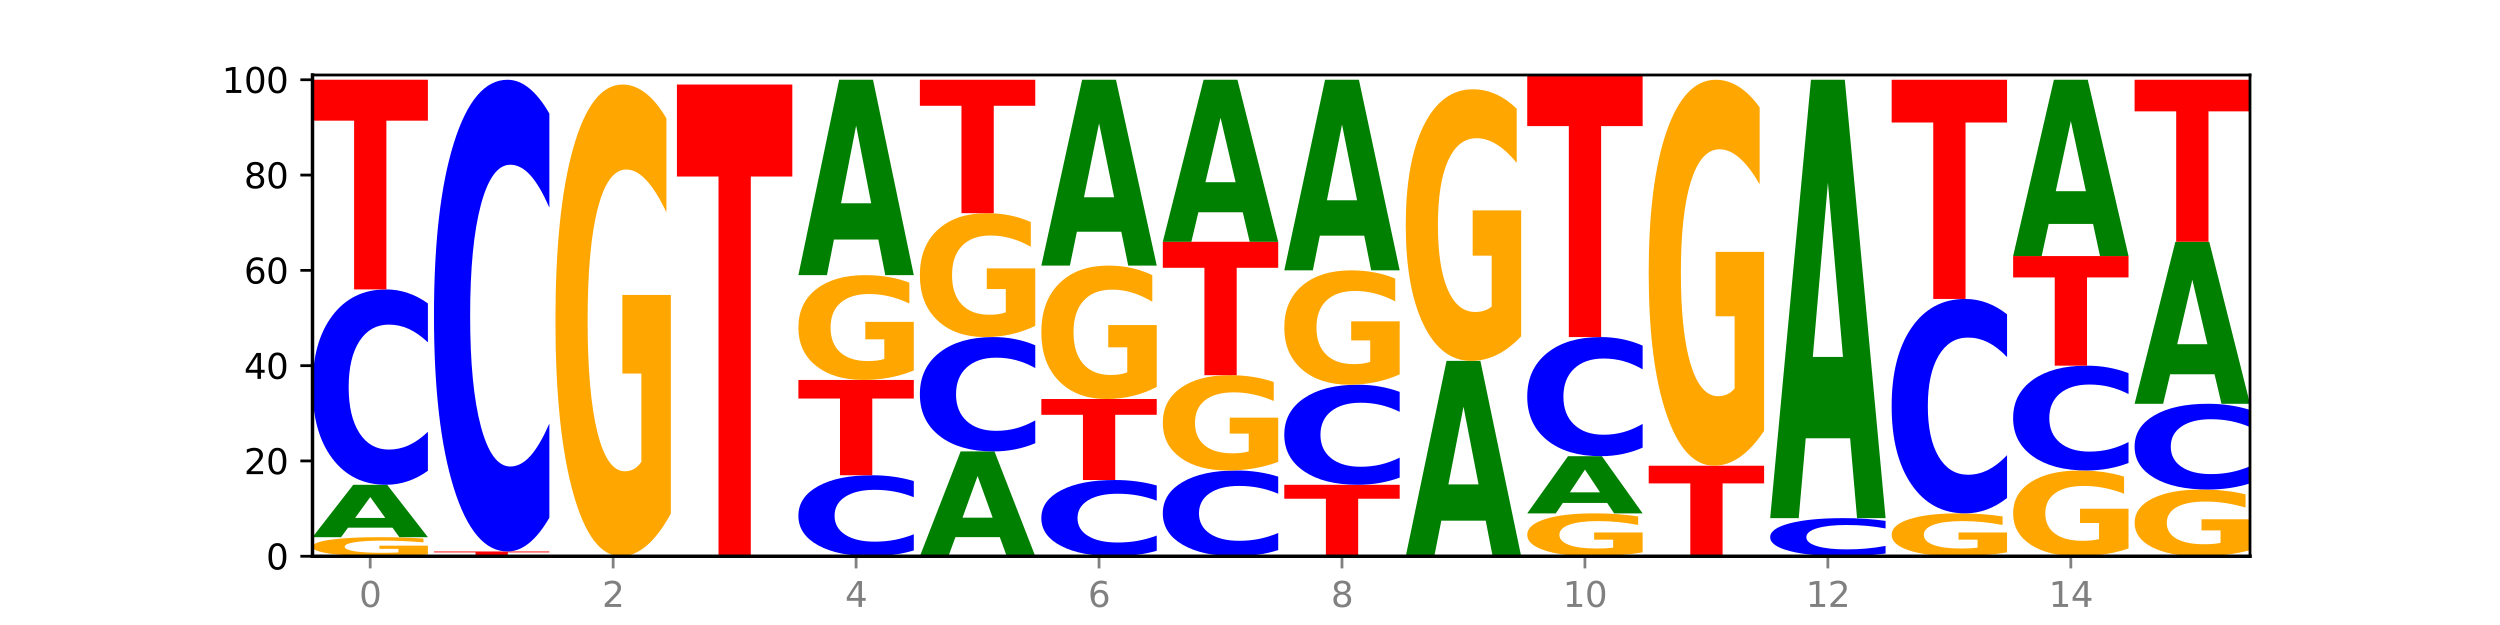 <?xml version="1.0" encoding="utf-8" standalone="no"?>
<!DOCTYPE svg PUBLIC "-//W3C//DTD SVG 1.1//EN"
  "http://www.w3.org/Graphics/SVG/1.1/DTD/svg11.dtd">
<svg xmlns:xlink="http://www.w3.org/1999/xlink" width="720pt" height="180pt" viewBox="0 0 720 180" xmlns="http://www.w3.org/2000/svg" version="1.1">
 <defs>
  <style type="text/css">*{stroke-linejoin: round; stroke-linecap: butt}</style>
 </defs>
 <g id="figure_1">
  <g id="patch_1">
   <path d="M 0 180 
L 720 180 
L 720 0 
L 0 0 
z
" style="fill: #ffffff"/>
  </g>
  <g id="axes_1">
   <g id="patch_2">
    <path d="M 90 160.2 
L 648 160.2 
L 648 21.6 
L 90 21.6 
z
" style="fill: #ffffff"/>
   </g>
   <g id="line2d_1">
    <path d="M 90 160.2 
L 648 160.2 
" clip-path="url(#p5535036816)" style="fill: none; stroke: #000000; stroke-width: 0.5; stroke-linecap: square"/>
   </g>
   <g id="patch_3">
    <path d="M 123.235 159.703 
Q 119.883 159.952 116.278 160.076 
Q 112.673 160.2 108.83 160.2 
Q 100.145 160.2 95.072 159.461 
Q 90 158.721 90 157.457 
Q 90 156.178 95.162 155.445 
Q 100.331 154.711 109.321 154.711 
Q 112.785 154.711 115.958 154.811 
Q 119.138 154.909 121.954 155.104 
L 121.954 156.199 
Q 119.049 155.948 116.174 155.824 
Q 113.299 155.7 110.409 155.7 
Q 105.061 155.7 102.163 156.155 
Q 99.266 156.61 99.266 157.457 
Q 99.266 158.296 102.059 158.754 
Q 104.852 159.211 109.992 159.211 
Q 111.392 159.211 112.591 159.185 
Q 113.79 159.158 114.744 159.101 
L 114.744 158.074 
L 109.269 158.074 
L 109.269 157.159 
L 123.235 157.159 
L 123.235 159.703 
z
" clip-path="url(#p5535036816)" style="fill: #ffa600"/>
   </g>
   <g id="patch_4">
    <path d="M 113.022 151.961 
L 100.24 151.961 
L 98.222 154.711 
L 90 154.711 
L 101.742 139.616 
L 111.493 139.616 
L 123.235 154.711 
L 115.02 154.711 
L 113.022 151.961 
z
M 102.279 149.159 
L 110.963 149.159 
L 106.628 143.155 
L 102.279 149.159 
z
" clip-path="url(#p5535036816)" style="fill: #008000"/>
   </g>
   <g id="patch_5">
    <path d="M 123.235 135.583 
Q 120.455 137.582 117.449 138.593 
Q 114.443 139.616 111.169 139.616 
Q 101.405 139.616 95.702 132.038 
Q 90 124.46 90 111.502 
Q 90 98.496 95.702 90.93 
Q 101.405 83.352 111.169 83.352 
Q 114.443 83.352 117.449 84.375 
Q 120.455 85.386 123.235 87.385 
L 123.235 98.601 
Q 120.43 95.951 117.708 94.719 
Q 114.987 93.487 111.981 93.487 
Q 106.588 93.487 103.498 98.287 
Q 100.417 103.075 100.417 111.502 
Q 100.417 119.893 103.498 124.693 
Q 106.588 129.481 111.981 129.481 
Q 114.987 129.481 117.708 128.249 
Q 120.43 127.006 123.235 124.356 
L 123.235 135.583 
z
" clip-path="url(#p5535036816)" style="fill: #0000ff"/>
   </g>
   <g id="patch_6">
    <path d="M 90 22.972 
L 123.235 22.972 
L 123.235 34.748 
L 111.278 34.748 
L 111.278 83.352 
L 101.98 83.352 
L 101.98 34.748 
L 90 34.748 
L 90 22.972 
z
" clip-path="url(#p5535036816)" style="fill: #ff0000"/>
   </g>
   <g id="patch_7">
    <path d="M 124.984 158.828 
L 158.219 158.828 
L 158.219 159.095 
L 146.263 159.095 
L 146.263 160.2 
L 136.964 160.2 
L 136.964 159.095 
L 124.984 159.095 
L 124.984 158.828 
z
" clip-path="url(#p5535036816)" style="fill: #ff0000"/>
   </g>
   <g id="patch_8">
    <path d="M 158.219 149.09 
Q 155.439 153.917 152.433 156.358 
Q 149.427 158.828 146.153 158.828 
Q 136.389 158.828 130.687 140.53 
Q 124.984 122.233 124.984 90.942 
Q 124.984 59.539 130.687 41.27 
Q 136.389 22.972 146.153 22.972 
Q 149.427 22.972 152.433 25.442 
Q 155.439 27.883 158.219 32.71 
L 158.219 59.792 
Q 155.414 53.393 152.693 50.418 
Q 149.971 47.444 146.965 47.444 
Q 141.573 47.444 138.483 59.034 
Q 135.401 70.596 135.401 90.942 
Q 135.401 111.204 138.483 122.794 
Q 141.573 134.356 146.965 134.356 
Q 149.971 134.356 152.693 131.382 
Q 155.414 128.379 158.219 121.98 
L 158.219 149.09 
z
" clip-path="url(#p5535036816)" style="fill: #0000ff"/>
   </g>
   <g id="patch_9">
    <path d="M 193.204 147.908 
Q 189.852 154.054 186.247 157.141 
Q 182.642 160.2 178.798 160.2 
Q 170.113 160.2 165.041 141.903 
Q 159.969 123.605 159.969 92.314 
Q 159.969 60.659 165.13 42.502 
Q 170.3 24.345 179.29 24.345 
Q 182.754 24.345 185.927 26.814 
Q 189.107 29.256 191.923 34.083 
L 191.923 61.164 
Q 189.018 54.962 186.143 51.903 
Q 183.267 48.816 180.377 48.816 
Q 175.029 48.816 172.132 60.097 
Q 169.235 71.351 169.235 92.314 
Q 169.235 113.081 172.028 124.419 
Q 174.821 135.729 179.96 135.729 
Q 181.361 135.729 182.56 135.083 
Q 183.759 134.41 184.712 133.006 
L 184.712 107.581 
L 179.238 107.581 
L 179.238 84.934 
L 193.204 84.934 
L 193.204 147.908 
z
" clip-path="url(#p5535036816)" style="fill: #ffa600"/>
   </g>
   <g id="patch_10">
    <path d="M 194.953 24.345 
L 228.188 24.345 
L 228.188 50.84 
L 216.231 50.84 
L 216.231 160.2 
L 206.933 160.2 
L 206.933 50.84 
L 194.953 50.84 
L 194.953 24.345 
z
" clip-path="url(#p5535036816)" style="fill: #ff0000"/>
   </g>
   <g id="patch_11">
    <path d="M 263.172 158.528 
Q 260.392 159.357 257.386 159.776 
Q 254.38 160.2 251.106 160.2 
Q 241.342 160.2 235.64 157.058 
Q 229.937 153.916 229.937 148.543 
Q 229.937 143.15 235.64 140.013 
Q 241.342 136.871 251.106 136.871 
Q 254.38 136.871 257.386 137.295 
Q 260.392 137.715 263.172 138.543 
L 263.172 143.194 
Q 260.367 142.095 257.646 141.584 
Q 254.924 141.073 251.918 141.073 
Q 246.526 141.073 243.436 143.064 
Q 240.354 145.049 240.354 148.543 
Q 240.354 152.022 243.436 154.012 
Q 246.526 155.998 251.918 155.998 
Q 254.924 155.998 257.646 155.487 
Q 260.367 154.971 263.172 153.873 
L 263.172 158.528 
z
" clip-path="url(#p5535036816)" style="fill: #0000ff"/>
   </g>
   <g id="patch_12">
    <path d="M 229.937 109.426 
L 263.172 109.426 
L 263.172 114.778 
L 251.216 114.778 
L 251.216 136.871 
L 241.917 136.871 
L 241.917 114.778 
L 229.937 114.778 
L 229.937 109.426 
z
" clip-path="url(#p5535036816)" style="fill: #ff0000"/>
   </g>
   <g id="patch_13">
    <path d="M 263.172 106.694 
Q 259.821 108.06 256.216 108.746 
Q 252.61 109.426 248.767 109.426 
Q 240.082 109.426 235.01 105.36 
Q 229.937 101.294 229.937 94.34 
Q 229.937 87.305 235.099 83.271 
Q 240.268 79.236 249.259 79.236 
Q 252.722 79.236 255.895 79.784 
Q 259.076 80.327 261.891 81.4 
L 261.891 87.418 
Q 258.986 86.039 256.111 85.36 
Q 253.236 84.674 250.346 84.674 
Q 244.998 84.674 242.101 87.181 
Q 239.203 89.682 239.203 94.34 
Q 239.203 98.955 241.996 101.474 
Q 244.79 103.988 249.929 103.988 
Q 251.329 103.988 252.529 103.844 
Q 253.728 103.695 254.681 103.383 
L 254.681 97.733 
L 249.207 97.733 
L 249.207 92.7 
L 263.172 92.7 
L 263.172 106.694 
z
" clip-path="url(#p5535036816)" style="fill: #ffa600"/>
   </g>
   <g id="patch_14">
    <path d="M 252.959 68.986 
L 240.178 68.986 
L 238.159 79.236 
L 229.937 79.236 
L 241.679 22.972 
L 251.43 22.972 
L 263.172 79.236 
L 254.957 79.236 
L 252.959 68.986 
z
M 242.216 58.544 
L 250.9 58.544 
L 246.565 36.164 
L 242.216 58.544 
z
" clip-path="url(#p5535036816)" style="fill: #008000"/>
   </g>
   <g id="patch_15">
    <path d="M 287.944 154.7 
L 275.162 154.7 
L 273.144 160.2 
L 264.922 160.2 
L 276.664 130.01 
L 286.415 130.01 
L 298.157 160.2 
L 289.941 160.2 
L 287.944 154.7 
z
M 277.2 149.097 
L 285.885 149.097 
L 281.549 137.088 
L 277.2 149.097 
z
" clip-path="url(#p5535036816)" style="fill: #008000"/>
   </g>
   <g id="patch_16">
    <path d="M 298.157 127.649 
Q 295.377 128.819 292.371 129.411 
Q 289.364 130.01 286.09 130.01 
Q 276.327 130.01 270.624 125.574 
Q 264.922 121.138 264.922 113.553 
Q 264.922 105.94 270.624 101.511 
Q 276.327 97.075 286.09 97.075 
Q 289.364 97.075 292.371 97.674 
Q 295.377 98.266 298.157 99.436 
L 298.157 106.001 
Q 295.352 104.45 292.63 103.729 
Q 289.909 103.008 286.903 103.008 
Q 281.51 103.008 278.42 105.817 
Q 275.338 108.62 275.338 113.553 
Q 275.338 118.465 278.42 121.274 
Q 281.51 124.077 286.903 124.077 
Q 289.909 124.077 292.63 123.356 
Q 295.352 122.628 298.157 121.077 
L 298.157 127.649 
z
" clip-path="url(#p5535036816)" style="fill: #0000ff"/>
   </g>
   <g id="patch_17">
    <path d="M 298.157 93.847 
Q 294.805 95.461 291.2 96.272 
Q 287.595 97.075 283.751 97.075 
Q 275.066 97.075 269.994 92.27 
Q 264.922 87.464 264.922 79.247 
Q 264.922 70.933 270.083 66.165 
Q 275.253 61.396 284.243 61.396 
Q 287.707 61.396 290.88 62.045 
Q 294.06 62.686 296.876 63.954 
L 296.876 71.066 
Q 293.971 69.437 291.096 68.634 
Q 288.22 67.823 285.33 67.823 
Q 279.982 67.823 277.085 70.786 
Q 274.188 73.741 274.188 79.247 
Q 274.188 84.701 276.981 87.678 
Q 279.774 90.648 284.913 90.648 
Q 286.314 90.648 287.513 90.479 
Q 288.712 90.302 289.665 89.934 
L 289.665 83.256 
L 284.191 83.256 
L 284.191 77.308 
L 298.157 77.308 
L 298.157 93.847 
z
" clip-path="url(#p5535036816)" style="fill: #ffa600"/>
   </g>
   <g id="patch_18">
    <path d="M 264.922 22.972 
L 298.157 22.972 
L 298.157 30.466 
L 286.2 30.466 
L 286.2 61.396 
L 276.902 61.396 
L 276.902 30.466 
L 264.922 30.466 
L 264.922 22.972 
z
" clip-path="url(#p5535036816)" style="fill: #ff0000"/>
   </g>
   <g id="patch_19">
    <path d="M 333.141 158.626 
Q 330.361 159.406 327.355 159.801 
Q 324.349 160.2 321.075 160.2 
Q 311.311 160.2 305.608 157.243 
Q 299.906 154.286 299.906 149.229 
Q 299.906 144.153 305.608 141.201 
Q 311.311 138.244 321.075 138.244 
Q 324.349 138.244 327.355 138.643 
Q 330.361 139.037 333.141 139.817 
L 333.141 144.194 
Q 330.336 143.16 327.614 142.679 
Q 324.893 142.199 321.887 142.199 
Q 316.494 142.199 313.404 144.072 
Q 310.323 145.94 310.323 149.229 
Q 310.323 152.503 313.404 154.376 
Q 316.494 156.245 321.887 156.245 
Q 324.893 156.245 327.614 155.764 
Q 330.336 155.279 333.141 154.245 
L 333.141 158.626 
z
" clip-path="url(#p5535036816)" style="fill: #0000ff"/>
   </g>
   <g id="patch_20">
    <path d="M 299.906 114.915 
L 333.141 114.915 
L 333.141 119.465 
L 321.184 119.465 
L 321.184 138.244 
L 311.886 138.244 
L 311.886 119.465 
L 299.906 119.465 
L 299.906 114.915 
z
" clip-path="url(#p5535036816)" style="fill: #ff0000"/>
   </g>
   <g id="patch_21">
    <path d="M 333.141 111.438 
Q 329.789 113.177 326.184 114.05 
Q 322.579 114.915 318.736 114.915 
Q 310.051 114.915 304.978 109.74 
Q 299.906 104.565 299.906 95.715 
Q 299.906 86.762 305.068 81.626 
Q 310.237 76.491 319.227 76.491 
Q 322.691 76.491 325.864 77.19 
Q 329.044 77.88 331.86 79.245 
L 331.86 86.905 
Q 328.955 85.151 326.08 84.285 
Q 323.205 83.412 320.315 83.412 
Q 314.967 83.412 312.069 86.603 
Q 309.172 89.786 309.172 95.715 
Q 309.172 101.588 311.965 104.795 
Q 314.758 107.994 319.898 107.994 
Q 321.298 107.994 322.497 107.811 
Q 323.696 107.621 324.65 107.224 
L 324.65 100.033 
L 319.175 100.033 
L 319.175 93.627 
L 333.141 93.627 
L 333.141 111.438 
z
" clip-path="url(#p5535036816)" style="fill: #ffa600"/>
   </g>
   <g id="patch_22">
    <path d="M 322.928 66.742 
L 310.146 66.742 
L 308.128 76.491 
L 299.906 76.491 
L 311.648 22.972 
L 321.399 22.972 
L 333.141 76.491 
L 324.926 76.491 
L 322.928 66.742 
z
M 312.185 56.809 
L 320.869 56.809 
L 316.534 35.52 
L 312.185 56.809 
z
" clip-path="url(#p5535036816)" style="fill: #008000"/>
   </g>
   <g id="patch_23">
    <path d="M 368.125 158.429 
Q 365.345 159.307 362.339 159.751 
Q 359.333 160.2 356.059 160.2 
Q 346.295 160.2 340.593 156.873 
Q 334.89 153.546 334.89 147.857 
Q 334.89 142.148 340.593 138.826 
Q 346.295 135.499 356.059 135.499 
Q 359.333 135.499 362.339 135.948 
Q 365.345 136.392 368.125 137.27 
L 368.125 142.193 
Q 365.32 141.03 362.599 140.489 
Q 359.877 139.948 356.871 139.948 
Q 351.479 139.948 348.389 142.056 
Q 345.307 144.158 345.307 147.857 
Q 345.307 151.541 348.389 153.648 
Q 351.479 155.751 356.871 155.751 
Q 359.877 155.751 362.599 155.21 
Q 365.32 154.664 368.125 153.5 
L 368.125 158.429 
z
" clip-path="url(#p5535036816)" style="fill: #0000ff"/>
   </g>
   <g id="patch_24">
    <path d="M 368.125 133.016 
Q 364.774 134.257 361.169 134.881 
Q 357.563 135.499 353.72 135.499 
Q 345.035 135.499 339.963 131.803 
Q 334.89 128.106 334.89 121.785 
Q 334.89 115.39 340.052 111.722 
Q 345.221 108.053 354.212 108.053 
Q 357.675 108.053 360.848 108.552 
Q 364.029 109.046 366.844 110.021 
L 366.844 115.492 
Q 363.939 114.239 361.064 113.621 
Q 358.189 112.997 355.299 112.997 
Q 349.951 112.997 347.054 115.276 
Q 344.156 117.55 344.156 121.785 
Q 344.156 125.98 346.949 128.271 
Q 349.743 130.555 354.882 130.555 
Q 356.282 130.555 357.482 130.425 
Q 358.681 130.289 359.634 130.005 
L 359.634 124.869 
L 354.159 124.869 
L 354.159 120.294 
L 368.125 120.294 
L 368.125 133.016 
z
" clip-path="url(#p5535036816)" style="fill: #ffa600"/>
   </g>
   <g id="patch_25">
    <path d="M 334.89 69.63 
L 368.125 69.63 
L 368.125 77.123 
L 356.168 77.123 
L 356.168 108.053 
L 346.87 108.053 
L 346.87 77.123 
L 334.89 77.123 
L 334.89 69.63 
z
" clip-path="url(#p5535036816)" style="fill: #ff0000"/>
   </g>
   <g id="patch_26">
    <path d="M 357.912 61.13 
L 345.131 61.13 
L 343.112 69.63 
L 334.89 69.63 
L 346.632 22.972 
L 356.383 22.972 
L 368.125 69.63 
L 359.91 69.63 
L 357.912 61.13 
z
M 347.169 52.471 
L 355.853 52.471 
L 351.518 33.912 
L 347.169 52.471 
z
" clip-path="url(#p5535036816)" style="fill: #008000"/>
   </g>
   <g id="patch_27">
    <path d="M 369.875 139.616 
L 403.11 139.616 
L 403.11 143.63 
L 391.153 143.63 
L 391.153 160.2 
L 381.855 160.2 
L 381.855 143.63 
L 369.875 143.63 
L 369.875 139.616 
z
" clip-path="url(#p5535036816)" style="fill: #ff0000"/>
   </g>
   <g id="patch_28">
    <path d="M 403.11 137.55 
Q 400.33 138.574 397.324 139.092 
Q 394.317 139.616 391.043 139.616 
Q 381.28 139.616 375.577 135.735 
Q 369.875 131.853 369.875 125.216 
Q 369.875 118.555 375.577 114.679 
Q 381.28 110.798 391.043 110.798 
Q 394.317 110.798 397.324 111.322 
Q 400.33 111.84 403.11 112.864 
L 403.11 118.608 
Q 400.305 117.251 397.583 116.62 
Q 394.862 115.989 391.856 115.989 
Q 386.463 115.989 383.373 118.447 
Q 380.291 120.9 380.291 125.216 
Q 380.291 129.514 383.373 131.972 
Q 386.463 134.425 391.856 134.425 
Q 394.862 134.425 397.583 133.794 
Q 400.305 133.157 403.11 131.8 
L 403.11 137.55 
z
" clip-path="url(#p5535036816)" style="fill: #0000ff"/>
   </g>
   <g id="patch_29">
    <path d="M 403.11 107.818 
Q 399.758 109.308 396.153 110.056 
Q 392.548 110.798 388.704 110.798 
Q 380.019 110.798 374.947 106.362 
Q 369.875 101.927 369.875 94.341 
Q 369.875 86.667 375.036 82.265 
Q 380.206 77.863 389.196 77.863 
Q 392.66 77.863 395.833 78.462 
Q 399.013 79.054 401.829 80.224 
L 401.829 86.789 
Q 398.924 85.286 396.049 84.544 
Q 393.173 83.796 390.283 83.796 
Q 384.935 83.796 382.038 86.531 
Q 379.141 89.259 379.141 94.341 
Q 379.141 99.375 381.934 102.124 
Q 384.727 104.866 389.866 104.866 
Q 391.267 104.866 392.466 104.709 
Q 393.665 104.546 394.618 104.206 
L 394.618 98.042 
L 389.144 98.042 
L 389.144 92.552 
L 403.11 92.552 
L 403.11 107.818 
z
" clip-path="url(#p5535036816)" style="fill: #ffa600"/>
   </g>
   <g id="patch_30">
    <path d="M 392.897 67.864 
L 380.115 67.864 
L 378.097 77.863 
L 369.875 77.863 
L 381.617 22.972 
L 391.368 22.972 
L 403.11 77.863 
L 394.894 77.863 
L 392.897 67.864 
z
M 382.153 57.676 
L 390.838 57.676 
L 386.502 35.842 
L 382.153 57.676 
z
" clip-path="url(#p5535036816)" style="fill: #008000"/>
   </g>
   <g id="patch_31">
    <path d="M 427.881 149.951 
L 415.099 149.951 
L 413.081 160.2 
L 404.859 160.2 
L 416.601 103.937 
L 426.352 103.937 
L 438.094 160.2 
L 429.879 160.2 
L 427.881 149.951 
z
M 417.138 139.508 
L 425.822 139.508 
L 421.487 117.128 
L 417.138 139.508 
z
" clip-path="url(#p5535036816)" style="fill: #008000"/>
   </g>
   <g id="patch_32">
    <path d="M 438.094 96.86 
Q 434.742 100.398 431.137 102.175 
Q 427.532 103.937 423.689 103.937 
Q 415.004 103.937 409.931 93.402 
Q 404.859 82.867 404.859 64.851 
Q 404.859 46.625 410.021 36.171 
Q 415.19 25.717 424.18 25.717 
Q 427.644 25.717 430.817 27.139 
Q 433.997 28.544 436.813 31.324 
L 436.813 46.916 
Q 433.908 43.345 431.033 41.584 
Q 428.158 39.806 425.268 39.806 
Q 419.92 39.806 417.022 46.302 
Q 414.125 52.781 414.125 64.851 
Q 414.125 76.808 416.918 83.335 
Q 419.711 89.847 424.851 89.847 
Q 426.251 89.847 427.45 89.475 
Q 428.649 89.088 429.603 88.28 
L 429.603 73.641 
L 424.128 73.641 
L 424.128 60.601 
L 438.094 60.601 
L 438.094 96.86 
z
" clip-path="url(#p5535036816)" style="fill: #ffa600"/>
   </g>
   <g id="patch_33">
    <path d="M 473.078 159.083 
Q 469.727 159.641 466.121 159.922 
Q 462.516 160.2 458.673 160.2 
Q 449.988 160.2 444.916 158.537 
Q 439.843 156.873 439.843 154.029 
Q 439.843 151.151 445.005 149.5 
Q 450.174 147.85 459.165 147.85 
Q 462.628 147.85 465.801 148.074 
Q 468.982 148.296 471.797 148.735 
L 471.797 151.197 
Q 468.892 150.633 466.017 150.355 
Q 463.142 150.074 460.252 150.074 
Q 454.904 150.074 452.007 151.1 
Q 449.109 152.123 449.109 154.029 
Q 449.109 155.916 451.902 156.947 
Q 454.696 157.975 459.835 157.975 
Q 461.235 157.975 462.434 157.917 
Q 463.634 157.855 464.587 157.728 
L 464.587 155.416 
L 459.112 155.416 
L 459.112 153.358 
L 473.078 153.358 
L 473.078 159.083 
z
" clip-path="url(#p5535036816)" style="fill: #ffa600"/>
   </g>
   <g id="patch_34">
    <path d="M 462.865 144.85 
L 450.084 144.85 
L 448.065 147.85 
L 439.843 147.85 
L 451.585 131.382 
L 461.336 131.382 
L 473.078 147.85 
L 464.863 147.85 
L 462.865 144.85 
z
M 452.122 141.793 
L 460.806 141.793 
L 456.471 135.243 
L 452.122 141.793 
z
" clip-path="url(#p5535036816)" style="fill: #008000"/>
   </g>
   <g id="patch_35">
    <path d="M 473.078 128.923 
Q 470.298 130.142 467.292 130.759 
Q 464.286 131.382 461.012 131.382 
Q 451.248 131.382 445.546 126.762 
Q 439.843 122.141 439.843 114.239 
Q 439.843 106.309 445.546 101.696 
Q 451.248 97.075 461.012 97.075 
Q 464.286 97.075 467.292 97.699 
Q 470.298 98.315 473.078 99.534 
L 473.078 106.373 
Q 470.273 104.757 467.552 104.006 
Q 464.83 103.255 461.824 103.255 
Q 456.432 103.255 453.342 106.182 
Q 450.26 109.101 450.26 114.239 
Q 450.26 119.356 453.342 122.283 
Q 456.432 125.203 461.824 125.203 
Q 464.83 125.203 467.552 124.451 
Q 470.273 123.693 473.078 122.077 
L 473.078 128.923 
z
" clip-path="url(#p5535036816)" style="fill: #0000ff"/>
   </g>
   <g id="patch_36">
    <path d="M 439.843 21.6 
L 473.078 21.6 
L 473.078 36.32 
L 461.121 36.32 
L 461.121 97.075 
L 451.823 97.075 
L 451.823 36.32 
L 439.843 36.32 
L 439.843 21.6 
z
" clip-path="url(#p5535036816)" style="fill: #ff0000"/>
   </g>
   <g id="patch_37">
    <path d="M 474.828 134.127 
L 508.063 134.127 
L 508.063 139.212 
L 496.106 139.212 
L 496.106 160.2 
L 486.808 160.2 
L 486.808 139.212 
L 474.828 139.212 
L 474.828 134.127 
z
" clip-path="url(#p5535036816)" style="fill: #ff0000"/>
   </g>
   <g id="patch_38">
    <path d="M 508.063 124.07 
Q 504.711 129.098 501.106 131.624 
Q 497.501 134.127 493.657 134.127 
Q 484.972 134.127 479.9 119.156 
Q 474.828 104.186 474.828 78.584 
Q 474.828 52.684 479.989 37.828 
Q 485.159 22.972 494.149 22.972 
Q 497.612 22.972 500.786 24.993 
Q 503.966 26.99 506.782 30.94 
L 506.782 53.097 
Q 503.877 48.023 501.002 45.52 
Q 498.126 42.994 495.236 42.994 
Q 489.888 42.994 486.991 52.225 
Q 484.093 61.432 484.093 78.584 
Q 484.093 95.575 486.887 104.851 
Q 489.68 114.105 494.819 114.105 
Q 496.22 114.105 497.419 113.577 
Q 498.618 113.026 499.571 111.877 
L 499.571 91.075 
L 494.097 91.075 
L 494.097 72.545 
L 508.063 72.545 
L 508.063 124.07 
z
" clip-path="url(#p5535036816)" style="fill: #ffa600"/>
   </g>
   <g id="patch_39">
    <path d="M 543.047 159.413 
Q 540.267 159.803 537.261 160 
Q 534.255 160.2 530.981 160.2 
Q 521.217 160.2 515.514 158.721 
Q 509.812 157.243 509.812 154.714 
Q 509.812 152.177 515.514 150.7 
Q 521.217 149.222 530.981 149.222 
Q 534.255 149.222 537.261 149.421 
Q 540.267 149.619 543.047 150.009 
L 543.047 152.197 
Q 540.242 151.68 537.52 151.44 
Q 534.799 151.199 531.793 151.199 
Q 526.4 151.199 523.31 152.136 
Q 520.229 153.07 520.229 154.714 
Q 520.229 156.352 523.31 157.288 
Q 526.4 158.223 531.793 158.223 
Q 534.799 158.223 537.52 157.982 
Q 540.242 157.739 543.047 157.222 
L 543.047 159.413 
z
" clip-path="url(#p5535036816)" style="fill: #0000ff"/>
   </g>
   <g id="patch_40">
    <path d="M 532.834 126.223 
L 520.052 126.223 
L 518.034 149.222 
L 509.812 149.222 
L 521.554 22.972 
L 531.305 22.972 
L 543.047 149.222 
L 534.832 149.222 
L 532.834 126.223 
z
M 522.091 102.791 
L 530.775 102.791 
L 526.44 52.573 
L 522.091 102.791 
z
" clip-path="url(#p5535036816)" style="fill: #008000"/>
   </g>
   <g id="patch_41">
    <path d="M 578.031 159.083 
Q 574.68 159.641 571.074 159.922 
Q 567.469 160.2 563.626 160.2 
Q 554.941 160.2 549.869 158.537 
Q 544.796 156.873 544.796 154.029 
Q 544.796 151.151 549.958 149.5 
Q 555.127 147.85 564.118 147.85 
Q 567.581 147.85 570.754 148.074 
Q 573.935 148.296 576.75 148.735 
L 576.75 151.197 
Q 573.845 150.633 570.97 150.355 
Q 568.095 150.074 565.205 150.074 
Q 559.857 150.074 556.96 151.1 
Q 554.062 152.123 554.062 154.029 
Q 554.062 155.916 556.855 156.947 
Q 559.649 157.975 564.788 157.975 
Q 566.188 157.975 567.387 157.917 
Q 568.587 157.855 569.54 157.728 
L 569.54 155.416 
L 564.065 155.416 
L 564.065 153.358 
L 578.031 153.358 
L 578.031 159.083 
z
" clip-path="url(#p5535036816)" style="fill: #ffa600"/>
   </g>
   <g id="patch_42">
    <path d="M 578.031 143.423 
Q 575.251 145.617 572.245 146.727 
Q 569.239 147.85 565.965 147.85 
Q 556.201 147.85 550.499 139.533 
Q 544.796 131.215 544.796 116.992 
Q 544.796 102.718 550.499 94.414 
Q 556.201 86.097 565.965 86.097 
Q 569.239 86.097 572.245 87.22 
Q 575.251 88.329 578.031 90.523 
L 578.031 102.833 
Q 575.226 99.925 572.505 98.573 
Q 569.783 97.22 566.777 97.22 
Q 561.384 97.22 558.295 102.489 
Q 555.213 107.744 555.213 116.992 
Q 555.213 126.202 558.295 131.471 
Q 561.384 136.726 566.777 136.726 
Q 569.783 136.726 572.505 135.374 
Q 575.226 134.009 578.031 131.101 
L 578.031 143.423 
z
" clip-path="url(#p5535036816)" style="fill: #0000ff"/>
   </g>
   <g id="patch_43">
    <path d="M 544.796 22.972 
L 578.031 22.972 
L 578.031 35.283 
L 566.074 35.283 
L 566.074 86.097 
L 556.776 86.097 
L 556.776 35.283 
L 544.796 35.283 
L 544.796 22.972 
z
" clip-path="url(#p5535036816)" style="fill: #ff0000"/>
   </g>
   <g id="patch_44">
    <path d="M 613.016 157.965 
Q 609.664 159.083 606.059 159.644 
Q 602.454 160.2 598.61 160.2 
Q 589.925 160.2 584.853 156.873 
Q 579.781 153.546 579.781 147.857 
Q 579.781 142.102 584.942 138.8 
Q 590.112 135.499 599.102 135.499 
Q 602.565 135.499 605.739 135.948 
Q 608.919 136.392 611.735 137.27 
L 611.735 142.193 
Q 608.83 141.066 605.955 140.51 
Q 603.079 139.948 600.189 139.948 
Q 594.841 139.948 591.944 142 
Q 589.046 144.046 589.046 147.857 
Q 589.046 151.633 591.84 153.694 
Q 594.633 155.751 599.772 155.751 
Q 601.173 155.751 602.372 155.633 
Q 603.571 155.511 604.524 155.256 
L 604.524 150.633 
L 599.05 150.633 
L 599.05 146.515 
L 613.016 146.515 
L 613.016 157.965 
z
" clip-path="url(#p5535036816)" style="fill: #ffa600"/>
   </g>
   <g id="patch_45">
    <path d="M 613.016 133.335 
Q 610.236 134.408 607.229 134.95 
Q 604.223 135.499 600.949 135.499 
Q 591.186 135.499 585.483 131.433 
Q 579.781 127.367 579.781 120.413 
Q 579.781 113.435 585.483 109.375 
Q 591.186 105.309 600.949 105.309 
Q 604.223 105.309 607.229 105.858 
Q 610.236 106.4 613.016 107.473 
L 613.016 113.491 
Q 610.21 112.069 607.489 111.408 
Q 604.768 110.747 601.761 110.747 
Q 596.369 110.747 593.279 113.323 
Q 590.197 115.892 590.197 120.413 
Q 590.197 124.916 593.279 127.492 
Q 596.369 130.061 601.761 130.061 
Q 604.768 130.061 607.489 129.4 
Q 610.21 128.733 613.016 127.311 
L 613.016 133.335 
z
" clip-path="url(#p5535036816)" style="fill: #0000ff"/>
   </g>
   <g id="patch_46">
    <path d="M 579.781 73.747 
L 613.016 73.747 
L 613.016 79.902 
L 601.059 79.902 
L 601.059 105.309 
L 591.761 105.309 
L 591.761 79.902 
L 579.781 79.902 
L 579.781 73.747 
z
" clip-path="url(#p5535036816)" style="fill: #ff0000"/>
   </g>
   <g id="patch_47">
    <path d="M 602.803 64.497 
L 590.021 64.497 
L 588.003 73.747 
L 579.781 73.747 
L 591.523 22.972 
L 601.274 22.972 
L 613.016 73.747 
L 604.8 73.747 
L 602.803 64.497 
z
M 592.059 55.073 
L 600.744 55.073 
L 596.408 34.877 
L 592.059 55.073 
z
" clip-path="url(#p5535036816)" style="fill: #008000"/>
   </g>
   <g id="patch_48">
    <path d="M 648 158.462 
Q 644.648 159.331 641.043 159.767 
Q 637.438 160.2 633.595 160.2 
Q 624.91 160.2 619.837 157.612 
Q 614.765 155.025 614.765 150.6 
Q 614.765 146.123 619.927 143.556 
Q 625.096 140.988 634.086 140.988 
Q 637.55 140.988 640.723 141.337 
Q 643.903 141.683 646.719 142.365 
L 646.719 146.195 
Q 643.814 145.318 640.939 144.885 
Q 638.064 144.449 635.174 144.449 
Q 629.826 144.449 626.928 146.044 
Q 624.031 147.635 624.031 150.6 
Q 624.031 153.537 626.824 155.14 
Q 629.617 156.739 634.757 156.739 
Q 636.157 156.739 637.356 156.648 
Q 638.555 156.553 639.509 156.354 
L 639.509 152.759 
L 634.034 152.759 
L 634.034 149.556 
L 648 149.556 
L 648 158.462 
z
" clip-path="url(#p5535036816)" style="fill: #ffa600"/>
   </g>
   <g id="patch_49">
    <path d="M 648 139.218 
Q 645.22 140.095 642.214 140.539 
Q 639.208 140.988 635.934 140.988 
Q 626.17 140.988 620.467 137.661 
Q 614.765 134.335 614.765 128.645 
Q 614.765 122.936 620.467 119.614 
Q 626.17 116.287 635.934 116.287 
Q 639.208 116.287 642.214 116.736 
Q 645.22 117.18 648 118.058 
L 648 122.982 
Q 645.195 121.818 642.473 121.277 
Q 639.752 120.736 636.746 120.736 
Q 631.353 120.736 628.263 122.844 
Q 625.182 124.946 625.182 128.645 
Q 625.182 132.329 628.263 134.437 
Q 631.353 136.539 636.746 136.539 
Q 639.752 136.539 642.473 135.998 
Q 645.195 135.452 648 134.289 
L 648 139.218 
z
" clip-path="url(#p5535036816)" style="fill: #0000ff"/>
   </g>
   <g id="patch_50">
    <path d="M 637.787 107.788 
L 625.005 107.788 
L 622.987 116.287 
L 614.765 116.287 
L 626.507 69.63 
L 636.258 69.63 
L 648 116.287 
L 639.785 116.287 
L 637.787 107.788 
z
M 627.044 99.128 
L 635.728 99.128 
L 631.393 80.569 
L 627.044 99.128 
z
" clip-path="url(#p5535036816)" style="fill: #008000"/>
   </g>
   <g id="patch_51">
    <path d="M 614.765 22.972 
L 648 22.972 
L 648 32.072 
L 636.043 32.072 
L 636.043 69.63 
L 626.745 69.63 
L 626.745 32.072 
L 614.765 32.072 
L 614.765 22.972 
z
" clip-path="url(#p5535036816)" style="fill: #ff0000"/>
   </g>
   <g id="matplotlib.axis_1">
    <g id="xtick_1">
     <g id="line2d_2">
      <defs>
       <path id="ma38f95522a" d="M 0 0 
L 0 3.5 
" style="stroke: #808080; stroke-width: 0.8"/>
      </defs>
      <g>
       <use xlink:href="#ma38f95522a" x="106.618" y="160.2" style="fill: #808080; stroke: #808080; stroke-width: 0.8"/>
      </g>
     </g>
     <g id="text_1">
      <!-- 0 -->
      <g style="fill: #808080" transform="translate(103.436 174.798) scale(0.1 -0.1)">
       <defs>
        <path id="DejaVuSans-30" d="M 2034 4250 
Q 1547 4250 1301 3770 
Q 1056 3291 1056 2328 
Q 1056 1369 1301 889 
Q 1547 409 2034 409 
Q 2525 409 2770 889 
Q 3016 1369 3016 2328 
Q 3016 3291 2770 3770 
Q 2525 4250 2034 4250 
z
M 2034 4750 
Q 2819 4750 3233 4129 
Q 3647 3509 3647 2328 
Q 3647 1150 3233 529 
Q 2819 -91 2034 -91 
Q 1250 -91 836 529 
Q 422 1150 422 2328 
Q 422 3509 836 4129 
Q 1250 4750 2034 4750 
z
" transform="scale(0.016)"/>
       </defs>
       <use xlink:href="#DejaVuSans-30"/>
      </g>
     </g>
    </g>
    <g id="xtick_2">
     <g id="line2d_3">
      <g>
       <use xlink:href="#ma38f95522a" x="176.586" y="160.2" style="fill: #808080; stroke: #808080; stroke-width: 0.8"/>
      </g>
     </g>
     <g id="text_2">
      <!-- 2 -->
      <g style="fill: #808080" transform="translate(173.405 174.798) scale(0.1 -0.1)">
       <defs>
        <path id="DejaVuSans-32" d="M 1228 531 
L 3431 531 
L 3431 0 
L 469 0 
L 469 531 
Q 828 903 1448 1529 
Q 2069 2156 2228 2338 
Q 2531 2678 2651 2914 
Q 2772 3150 2772 3378 
Q 2772 3750 2511 3984 
Q 2250 4219 1831 4219 
Q 1534 4219 1204 4116 
Q 875 4013 500 3803 
L 500 4441 
Q 881 4594 1212 4672 
Q 1544 4750 1819 4750 
Q 2544 4750 2975 4387 
Q 3406 4025 3406 3419 
Q 3406 3131 3298 2873 
Q 3191 2616 2906 2266 
Q 2828 2175 2409 1742 
Q 1991 1309 1228 531 
z
" transform="scale(0.016)"/>
       </defs>
       <use xlink:href="#DejaVuSans-32"/>
      </g>
     </g>
    </g>
    <g id="xtick_3">
     <g id="line2d_4">
      <g>
       <use xlink:href="#ma38f95522a" x="246.555" y="160.2" style="fill: #808080; stroke: #808080; stroke-width: 0.8"/>
      </g>
     </g>
     <g id="text_3">
      <!-- 4 -->
      <g style="fill: #808080" transform="translate(243.374 174.798) scale(0.1 -0.1)">
       <defs>
        <path id="DejaVuSans-34" d="M 2419 4116 
L 825 1625 
L 2419 1625 
L 2419 4116 
z
M 2253 4666 
L 3047 4666 
L 3047 1625 
L 3713 1625 
L 3713 1100 
L 3047 1100 
L 3047 0 
L 2419 0 
L 2419 1100 
L 313 1100 
L 313 1709 
L 2253 4666 
z
" transform="scale(0.016)"/>
       </defs>
       <use xlink:href="#DejaVuSans-34"/>
      </g>
     </g>
    </g>
    <g id="xtick_4">
     <g id="line2d_5">
      <g>
       <use xlink:href="#ma38f95522a" x="316.524" y="160.2" style="fill: #808080; stroke: #808080; stroke-width: 0.8"/>
      </g>
     </g>
     <g id="text_4">
      <!-- 6 -->
      <g style="fill: #808080" transform="translate(313.342 174.798) scale(0.1 -0.1)">
       <defs>
        <path id="DejaVuSans-36" d="M 2113 2584 
Q 1688 2584 1439 2293 
Q 1191 2003 1191 1497 
Q 1191 994 1439 701 
Q 1688 409 2113 409 
Q 2538 409 2786 701 
Q 3034 994 3034 1497 
Q 3034 2003 2786 2293 
Q 2538 2584 2113 2584 
z
M 3366 4563 
L 3366 3988 
Q 3128 4100 2886 4159 
Q 2644 4219 2406 4219 
Q 1781 4219 1451 3797 
Q 1122 3375 1075 2522 
Q 1259 2794 1537 2939 
Q 1816 3084 2150 3084 
Q 2853 3084 3261 2657 
Q 3669 2231 3669 1497 
Q 3669 778 3244 343 
Q 2819 -91 2113 -91 
Q 1303 -91 875 529 
Q 447 1150 447 2328 
Q 447 3434 972 4092 
Q 1497 4750 2381 4750 
Q 2619 4750 2861 4703 
Q 3103 4656 3366 4563 
z
" transform="scale(0.016)"/>
       </defs>
       <use xlink:href="#DejaVuSans-36"/>
      </g>
     </g>
    </g>
    <g id="xtick_5">
     <g id="line2d_6">
      <g>
       <use xlink:href="#ma38f95522a" x="386.492" y="160.2" style="fill: #808080; stroke: #808080; stroke-width: 0.8"/>
      </g>
     </g>
     <g id="text_5">
      <!-- 8 -->
      <g style="fill: #808080" transform="translate(383.311 174.798) scale(0.1 -0.1)">
       <defs>
        <path id="DejaVuSans-38" d="M 2034 2216 
Q 1584 2216 1326 1975 
Q 1069 1734 1069 1313 
Q 1069 891 1326 650 
Q 1584 409 2034 409 
Q 2484 409 2743 651 
Q 3003 894 3003 1313 
Q 3003 1734 2745 1975 
Q 2488 2216 2034 2216 
z
M 1403 2484 
Q 997 2584 770 2862 
Q 544 3141 544 3541 
Q 544 4100 942 4425 
Q 1341 4750 2034 4750 
Q 2731 4750 3128 4425 
Q 3525 4100 3525 3541 
Q 3525 3141 3298 2862 
Q 3072 2584 2669 2484 
Q 3125 2378 3379 2068 
Q 3634 1759 3634 1313 
Q 3634 634 3220 271 
Q 2806 -91 2034 -91 
Q 1263 -91 848 271 
Q 434 634 434 1313 
Q 434 1759 690 2068 
Q 947 2378 1403 2484 
z
M 1172 3481 
Q 1172 3119 1398 2916 
Q 1625 2713 2034 2713 
Q 2441 2713 2670 2916 
Q 2900 3119 2900 3481 
Q 2900 3844 2670 4047 
Q 2441 4250 2034 4250 
Q 1625 4250 1398 4047 
Q 1172 3844 1172 3481 
z
" transform="scale(0.016)"/>
       </defs>
       <use xlink:href="#DejaVuSans-38"/>
      </g>
     </g>
    </g>
    <g id="xtick_6">
     <g id="line2d_7">
      <g>
       <use xlink:href="#ma38f95522a" x="456.461" y="160.2" style="fill: #808080; stroke: #808080; stroke-width: 0.8"/>
      </g>
     </g>
     <g id="text_6">
      <!-- 10 -->
      <g style="fill: #808080" transform="translate(450.098 174.798) scale(0.1 -0.1)">
       <defs>
        <path id="DejaVuSans-31" d="M 794 531 
L 1825 531 
L 1825 4091 
L 703 3866 
L 703 4441 
L 1819 4666 
L 2450 4666 
L 2450 531 
L 3481 531 
L 3481 0 
L 794 0 
L 794 531 
z
" transform="scale(0.016)"/>
       </defs>
       <use xlink:href="#DejaVuSans-31"/>
       <use xlink:href="#DejaVuSans-30" x="63.623"/>
      </g>
     </g>
    </g>
    <g id="xtick_7">
     <g id="line2d_8">
      <g>
       <use xlink:href="#ma38f95522a" x="526.429" y="160.2" style="fill: #808080; stroke: #808080; stroke-width: 0.8"/>
      </g>
     </g>
     <g id="text_7">
      <!-- 12 -->
      <g style="fill: #808080" transform="translate(520.067 174.798) scale(0.1 -0.1)">
       <use xlink:href="#DejaVuSans-31"/>
       <use xlink:href="#DejaVuSans-32" x="63.623"/>
      </g>
     </g>
    </g>
    <g id="xtick_8">
     <g id="line2d_9">
      <g>
       <use xlink:href="#ma38f95522a" x="596.398" y="160.2" style="fill: #808080; stroke: #808080; stroke-width: 0.8"/>
      </g>
     </g>
     <g id="text_8">
      <!-- 14 -->
      <g style="fill: #808080" transform="translate(590.036 174.798) scale(0.1 -0.1)">
       <use xlink:href="#DejaVuSans-31"/>
       <use xlink:href="#DejaVuSans-34" x="63.623"/>
      </g>
     </g>
    </g>
   </g>
   <g id="matplotlib.axis_2">
    <g id="ytick_1">
     <g id="line2d_10">
      <defs>
       <path id="m8f234fe76c" d="M 0 0 
L -3.5 0 
" style="stroke: #000000; stroke-width: 0.8"/>
      </defs>
      <g>
       <use xlink:href="#m8f234fe76c" x="90" y="160.2" style="stroke: #000000; stroke-width: 0.8"/>
      </g>
     </g>
     <g id="text_9">
      <!-- 0 -->
      <g transform="translate(76.638 163.999) scale(0.1 -0.1)">
       <use xlink:href="#DejaVuSans-30"/>
      </g>
     </g>
    </g>
    <g id="ytick_2">
     <g id="line2d_11">
      <g>
       <use xlink:href="#m8f234fe76c" x="90" y="132.754" style="stroke: #000000; stroke-width: 0.8"/>
      </g>
     </g>
     <g id="text_10">
      <!-- 20 -->
      <g transform="translate(70.275 136.554) scale(0.1 -0.1)">
       <use xlink:href="#DejaVuSans-32"/>
       <use xlink:href="#DejaVuSans-30" x="63.623"/>
      </g>
     </g>
    </g>
    <g id="ytick_3">
     <g id="line2d_12">
      <g>
       <use xlink:href="#m8f234fe76c" x="90" y="105.309" style="stroke: #000000; stroke-width: 0.8"/>
      </g>
     </g>
     <g id="text_11">
      <!-- 40 -->
      <g transform="translate(70.275 109.108) scale(0.1 -0.1)">
       <use xlink:href="#DejaVuSans-34"/>
       <use xlink:href="#DejaVuSans-30" x="63.623"/>
      </g>
     </g>
    </g>
    <g id="ytick_4">
     <g id="line2d_13">
      <g>
       <use xlink:href="#m8f234fe76c" x="90" y="77.863" style="stroke: #000000; stroke-width: 0.8"/>
      </g>
     </g>
     <g id="text_12">
      <!-- 60 -->
      <g transform="translate(70.275 81.663) scale(0.1 -0.1)">
       <use xlink:href="#DejaVuSans-36"/>
       <use xlink:href="#DejaVuSans-30" x="63.623"/>
      </g>
     </g>
    </g>
    <g id="ytick_5">
     <g id="line2d_14">
      <g>
       <use xlink:href="#m8f234fe76c" x="90" y="50.418" style="stroke: #000000; stroke-width: 0.8"/>
      </g>
     </g>
     <g id="text_13">
      <!-- 80 -->
      <g transform="translate(70.275 54.217) scale(0.1 -0.1)">
       <use xlink:href="#DejaVuSans-38"/>
       <use xlink:href="#DejaVuSans-30" x="63.623"/>
      </g>
     </g>
    </g>
    <g id="ytick_6">
     <g id="line2d_15">
      <g>
       <use xlink:href="#m8f234fe76c" x="90" y="22.972" style="stroke: #000000; stroke-width: 0.8"/>
      </g>
     </g>
     <g id="text_14">
      <!-- 100 -->
      <g transform="translate(63.913 26.771) scale(0.1 -0.1)">
       <use xlink:href="#DejaVuSans-31"/>
       <use xlink:href="#DejaVuSans-30" x="63.623"/>
       <use xlink:href="#DejaVuSans-30" x="127.246"/>
      </g>
     </g>
    </g>
   </g>
   <g id="patch_52">
    <path d="M 90 160.2 
L 90 21.6 
" style="fill: none; stroke: #000000; stroke-linejoin: miter; stroke-linecap: square"/>
   </g>
   <g id="patch_53">
    <path d="M 648 160.2 
L 648 21.6 
" style="fill: none; stroke: #000000; stroke-width: 0.8; stroke-linejoin: miter; stroke-linecap: square"/>
   </g>
   <g id="patch_54">
    <path d="M 90 160.2 
L 648 160.2 
" style="fill: none; stroke: #000000; stroke-linejoin: miter; stroke-linecap: square"/>
   </g>
   <g id="patch_55">
    <path d="M 90 21.6 
L 648 21.6 
" style="fill: none; stroke: #000000; stroke-width: 0.8; stroke-linejoin: miter; stroke-linecap: square"/>
   </g>
  </g>
 </g>
 <defs>
  <clipPath id="p5535036816">
   <rect x="90" y="21.6" width="558" height="138.6"/>
  </clipPath>
 </defs>
</svg>
